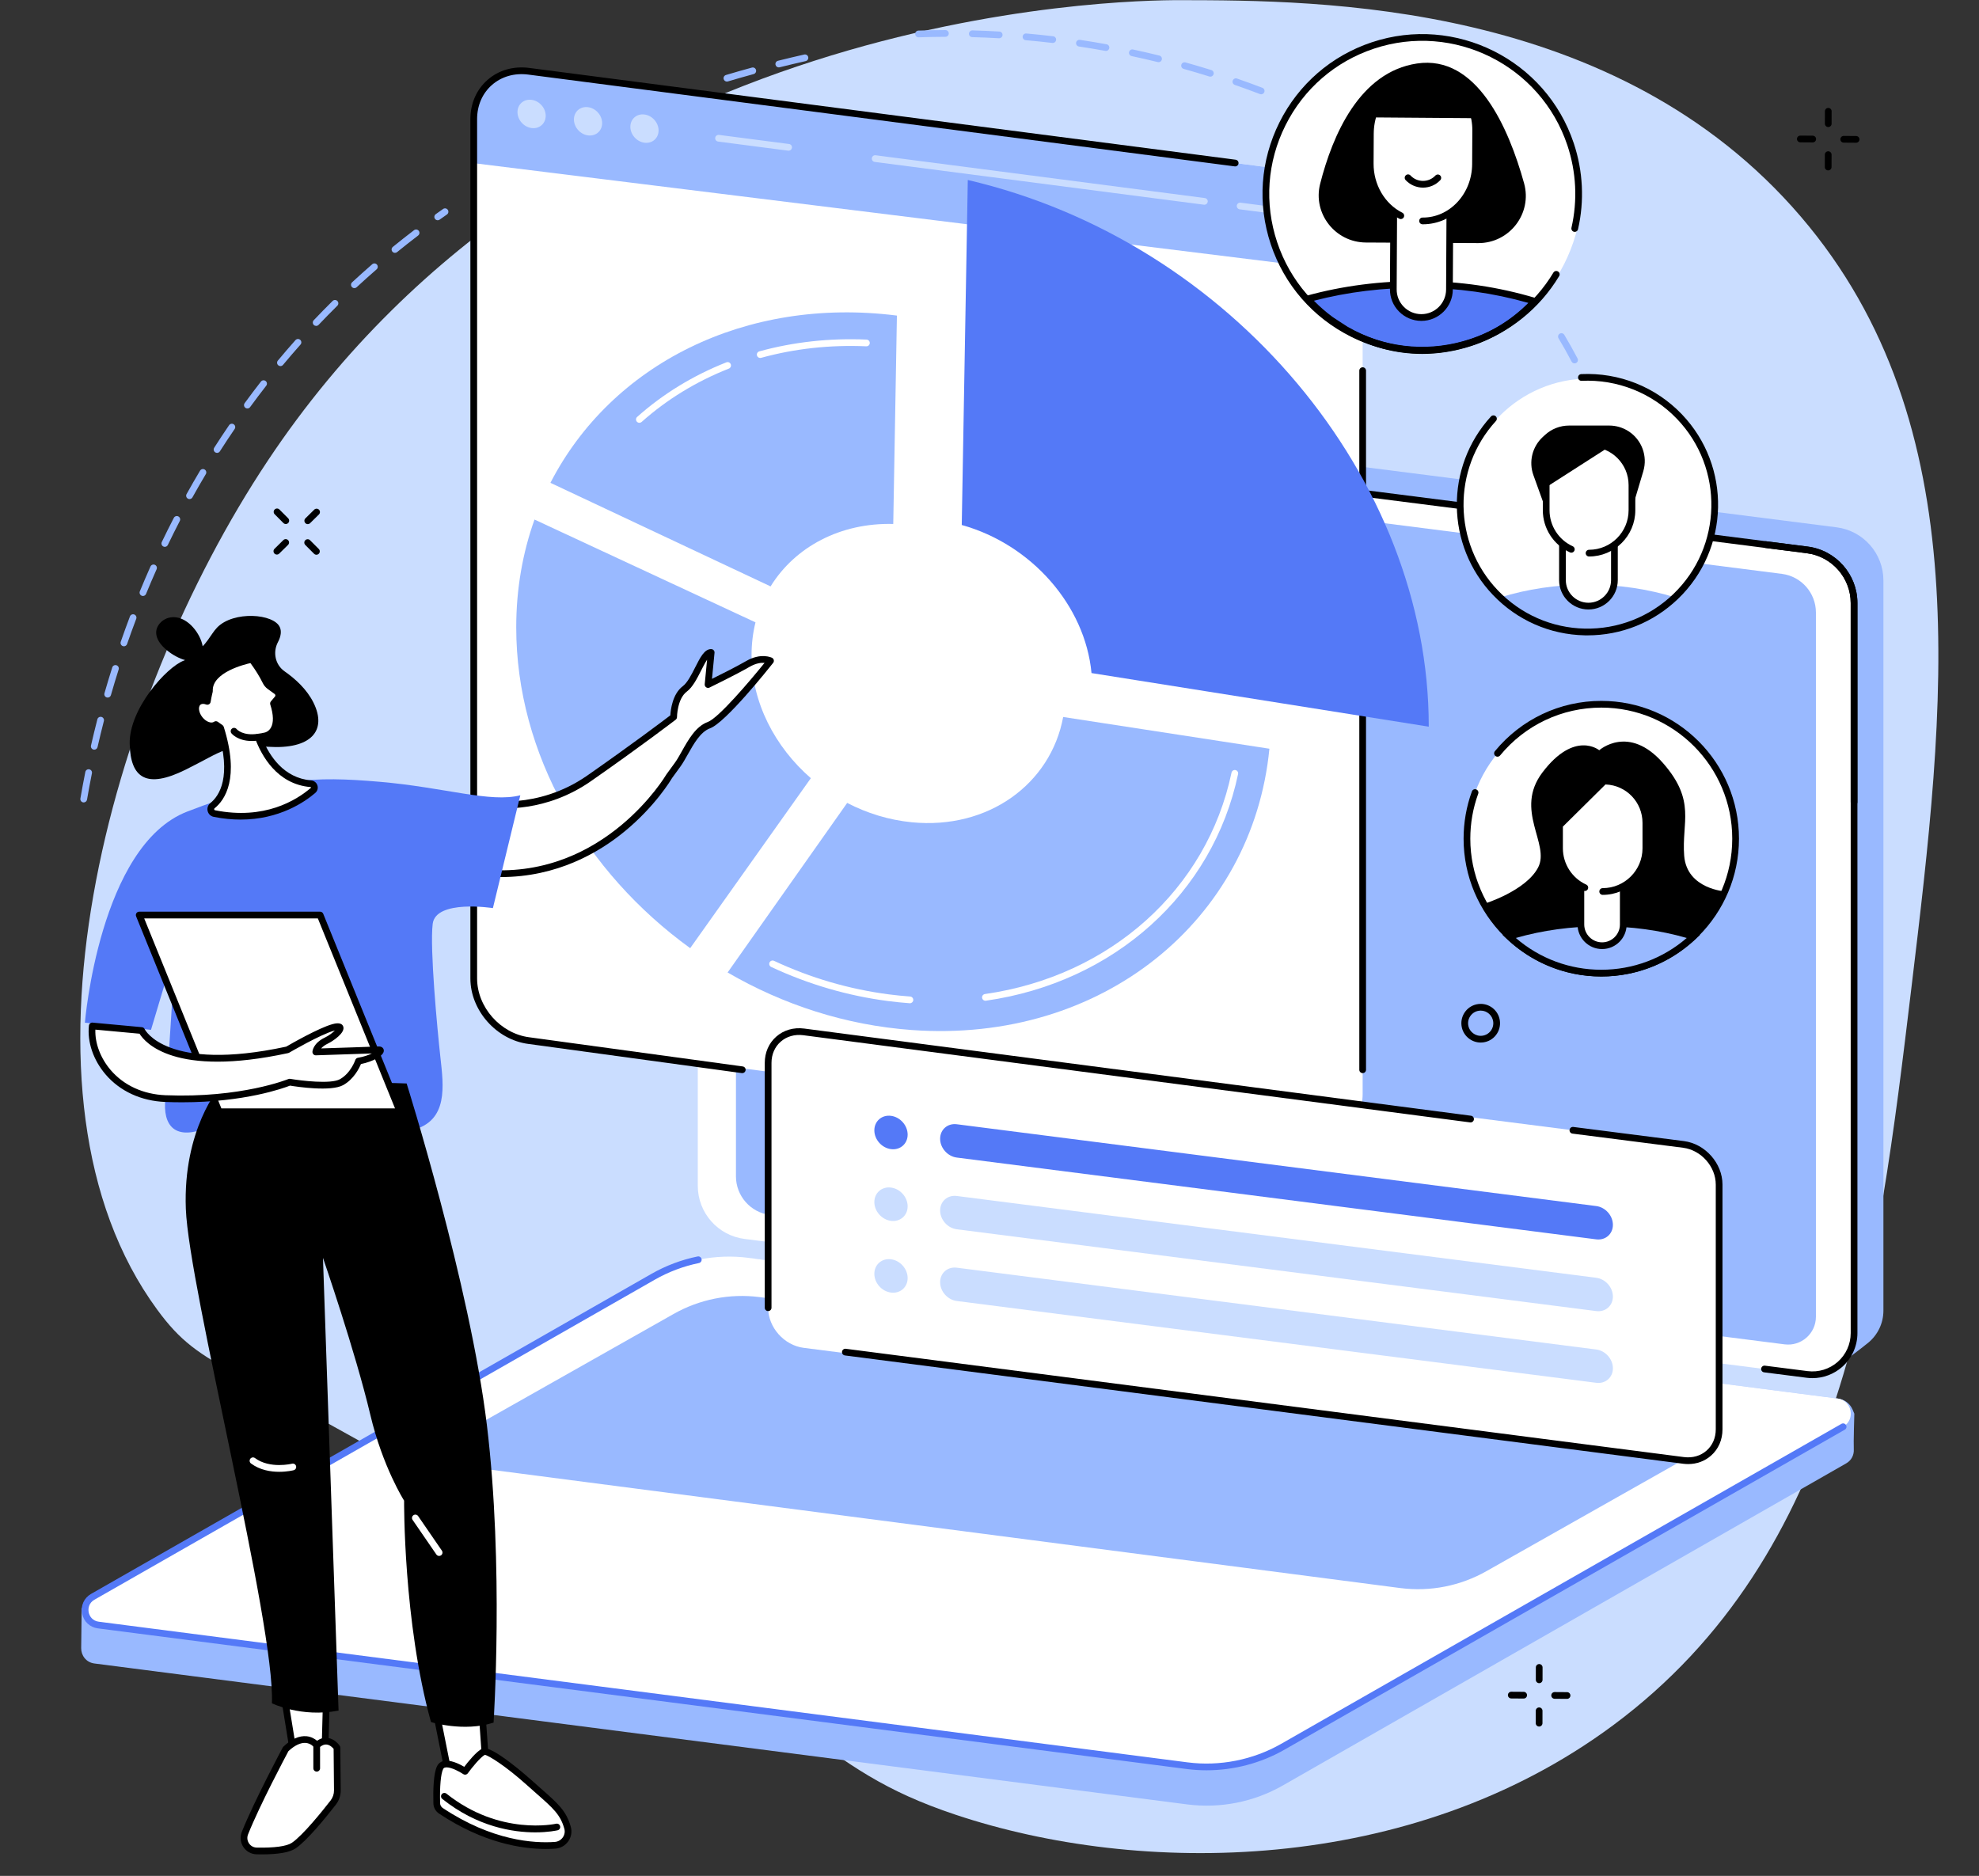 <?xml version="1.0" encoding="UTF-8"?><svg xmlns="http://www.w3.org/2000/svg" xmlns:xlink="http://www.w3.org/1999/xlink" height="1848.9" preserveAspectRatio="xMidYMid meet" version="1.0" viewBox="255.6 334.9 1950.4 1848.9" width="1950.4" zoomAndPan="magnify"><rect x="255.6" y="334.9" width="1950.4" height="1848.9" fill="#333333" stroke="none"/><g><g id="change1_1"><path d="M 1418.809 335.043 C 1359.289 334.949 816.262 343.203 519.531 788.918 C 361.582 1026.191 255.605 1414.156 410.43 1625.547 C 456.148 1687.977 480.117 1674.246 724.512 1822.008 C 1059.984 2024.828 1058.414 2077.051 1197.293 2123.457 C 1378.074 2183.867 1645.199 2183.75 1845.293 2035.398 C 2072.332 1867.059 2105.922 1587.328 2139.539 1307.156 C 2172.547 1032.199 2205.977 753.625 2030.434 548.441 C 1848.461 335.719 1555.973 335.262 1418.809 335.043" fill="#caddff"/></g><g id="change2_1"><path d="M 2068.691 1679.82 L 1018.359 1533.754 C 991.988 1530.383 972.227 1507.941 972.227 1481.363 L 957.82 748.738 C 957.82 748.738 981.762 731.48 995.332 724.859 C 1002.238 721.504 1010.188 720.027 1018.457 721.078 L 2065.66 854.625 C 2092.039 857.996 2111.797 880.434 2111.797 907.02 L 2111.797 1626.582 C 2111.797 1639.461 2105.914 1650.812 2096.82 1658.293 C 2088.438 1665.18 2068.691 1679.82 2068.691 1679.82" fill="#99b9ff"/></g><g id="change3_1"><path d="M 2036.633 1689.551 L 989.434 1556 C 963.062 1552.641 943.301 1530.191 943.301 1503.609 L 943.301 784.039 C 943.301 759.312 965.004 740.195 989.535 743.328 L 2036.738 876.875 C 2063.109 880.25 2082.879 902.688 2082.879 929.266 L 2082.879 1648.84 C 2082.879 1673.562 2061.168 1692.68 2036.633 1689.551" fill="#fff"/></g><g id="change4_1"><path d="M 2082.875 1128.734 C 2081.043 1128.734 2079.559 1127.25 2079.559 1125.418 L 2079.559 929.266 C 2079.559 904.426 2060.961 883.305 2036.324 880.172 L 1855.094 857.055 C 1853.277 856.824 1851.996 855.164 1852.227 853.344 C 1852.457 851.527 1854.098 850.234 1855.926 850.477 L 2037.156 873.594 C 2065.109 877.164 2086.188 901.098 2086.188 929.266 L 2086.188 1125.418 C 2086.188 1127.25 2084.703 1128.734 2082.875 1128.734" fill="inherit"/></g><g id="change4_2"><path d="M 943.301 946.512 C 941.473 946.512 939.988 945.031 939.988 943.191 L 939.988 784.035 C 939.988 771.305 945.473 759.168 955.031 750.746 C 964.59 742.328 977.332 738.43 989.953 740.047 L 1812.105 844.895 C 1813.922 845.117 1815.199 846.785 1814.965 848.602 C 1814.742 850.418 1813.086 851.699 1811.27 851.465 L 989.113 746.617 C 978.359 745.246 967.539 748.566 959.406 755.727 C 951.277 762.887 946.613 773.211 946.613 784.035 L 946.613 943.191 C 946.613 945.031 945.129 946.512 943.301 946.512" fill="inherit"/></g><g id="change2_2"><path d="M 2014.395 1659.887 L 1014.461 1532.367 C 995.285 1529.918 980.914 1513.598 980.914 1494.27 L 980.914 800.176 C 980.914 783.664 995.41 770.902 1011.793 772.984 L 2011.723 900.508 C 2030.895 902.953 2045.273 919.266 2045.273 938.602 L 2045.273 1632.699 C 2045.273 1649.207 2030.77 1661.977 2014.395 1659.887" fill="#99b9ff"/></g><g id="change4_3"><path d="M 2041.828 1693.191 C 2039.973 1693.191 2038.102 1693.07 2036.223 1692.832 L 1994.203 1687.469 C 1992.387 1687.242 1991.094 1685.582 1991.324 1683.77 C 1991.555 1681.949 1993.23 1680.66 1995.035 1680.902 L 2037.055 1686.262 C 2047.816 1687.629 2058.633 1684.312 2066.773 1677.152 C 2074.898 1669.988 2079.559 1659.672 2079.559 1648.84 L 2079.559 929.266 C 2079.559 904.426 2060.961 883.305 2036.324 880.172 L 1995.547 874.961 C 1993.742 874.73 1992.465 873.082 1992.695 871.262 C 1992.926 869.445 1994.562 868.152 1996.391 868.395 L 2037.156 873.594 C 2065.109 877.164 2086.188 901.098 2086.188 929.266 L 2086.188 1648.84 C 2086.188 1661.57 2080.711 1673.711 2071.148 1682.133 C 2062.996 1689.301 2052.555 1693.191 2041.828 1693.191" fill="inherit"/></g><g id="change2_3"><path d="M 1425.699 2113.32 L 348.691 1974.43 C 340.262 1973.352 335.508 1966.289 335.613 1959.23 C 335.691 1954.371 336.086 1920.078 336.086 1920.078 L 905.555 1594.531 C 934.086 1578.23 971.004 1571.938 1003.602 1576.109 L 2067.012 1713.289 C 2073.414 1714.121 2078.898 1718.27 2081.426 1724.211 L 2083.141 1728.211 C 2083.141 1728.211 2082.234 1756.801 2082.602 1763.48 C 2082.883 1768.699 2080.547 1774.09 2075.074 1777.219 L 1519.887 2094.648 C 1491.363 2110.941 1458.289 2117.5 1425.699 2113.32" fill="#99b9ff"/></g><g id="change3_2"><path d="M 1425.695 2075.172 L 352.539 1936.539 C 338.297 1934.719 334.547 1915.82 347.02 1908.699 L 899.215 1593.32 C 927.75 1577.02 960.812 1570.461 993.406 1574.641 L 2066.562 1713.27 C 2080.812 1715.09 2084.559 1733.988 2072.09 1741.109 L 1519.887 2056.492 C 1491.355 2072.789 1458.281 2079.352 1425.695 2075.172" fill="#fff"/></g><g id="change2_4"><path d="M 1635.816 1900.109 L 705.246 1779.02 C 692.379 1777.371 688.996 1760.309 700.262 1753.867 L 919.062 1630.168 C 944.836 1615.449 974.699 1609.527 1004.133 1613.301 L 1934.711 1734.387 C 1947.574 1736.027 1950.965 1753.098 1939.688 1759.527 L 1720.895 1883.238 C 1695.125 1897.949 1665.25 1903.879 1635.816 1900.109" fill="#99b9ff"/></g><g id="change5_1"><path d="M 1444.664 2079.691 C 1438.195 2079.691 1431.715 2079.281 1425.281 2078.461 L 352.113 1939.828 C 344.191 1938.812 338.066 1933.09 336.512 1925.25 C 334.957 1917.41 338.438 1909.789 345.375 1905.82 L 897.574 1590.441 C 911.777 1582.332 927.102 1576.551 943.121 1573.262 C 944.902 1572.891 946.664 1574.039 947.035 1575.84 C 947.402 1577.629 946.246 1579.379 944.453 1579.75 C 929.121 1582.898 914.453 1588.43 900.863 1596.191 L 348.664 1911.578 C 343.293 1914.641 342.223 1919.98 343.012 1923.961 C 343.801 1927.941 346.828 1932.469 352.961 1933.25 L 1426.137 2071.891 C 1457.797 2075.949 1490.527 2069.449 1518.25 2053.621 L 2070.445 1738.23 C 2072.035 1737.328 2074.062 1737.879 2074.965 1739.469 C 2075.871 1741.062 2075.324 1743.078 2073.73 1743.988 L 1521.535 2059.371 C 1498.207 2072.699 1471.484 2079.691 1444.664 2079.691" fill="#5479f7"/></g><g id="change3_3"><path d="M 1544.324 504.883 L 776.727 405.133 C 746.777 401.246 722.496 422.375 722.496 452.324 L 722.496 1299.227 C 722.496 1329.184 746.777 1356.613 776.727 1360.504 L 1544.324 1460.254 C 1574.273 1464.145 1598.555 1443.016 1598.555 1413.062 L 1598.555 566.156 C 1598.555 536.207 1574.273 508.77 1544.324 504.883" fill="#fff"/></g><g id="change2_5"><path d="M 1598.891 604.219 L 1598.891 566.156 C 1598.891 536.207 1574.441 508.77 1544.492 504.883 L 776.633 405.133 C 746.68 401.246 722.129 422.375 722.129 452.324 L 722.129 495.676 L 1598.891 604.219" fill="#99b9ff"/></g><g id="change1_2"><path d="M 793.418 449.004 C 793.418 456.691 787.195 462.105 779.516 461.105 C 771.832 460.102 765.605 453.074 765.605 445.387 C 765.605 437.711 771.832 432.297 779.516 433.297 C 787.195 434.289 793.418 441.328 793.418 449.004" fill="#caddff"/></g><g id="change1_3"><path d="M 849.039 456.246 C 849.039 463.93 842.812 469.34 835.133 468.344 C 827.453 467.344 821.23 460.316 821.23 452.629 C 821.23 444.957 827.453 439.535 835.133 440.531 C 842.812 441.531 849.039 448.559 849.039 456.246" fill="#caddff"/></g><g id="change1_4"><path d="M 904.664 463.469 C 904.664 471.141 898.441 476.559 890.758 475.562 C 883.078 474.566 876.852 467.527 876.852 459.855 C 876.852 452.172 883.078 446.754 890.758 447.75 C 898.441 448.746 904.664 455.785 904.664 463.469" fill="#caddff"/></g><g id="change1_5"><path d="M 1556.152 551.441 C 1556.008 551.441 1555.875 551.43 1555.719 551.406 L 1477.383 541.23 C 1475.574 541 1474.297 539.336 1474.527 537.516 C 1474.766 535.707 1476.441 534.414 1478.238 534.656 L 1556.574 544.848 C 1558.395 545.074 1559.672 546.738 1559.434 548.547 C 1559.227 550.227 1557.793 551.441 1556.152 551.441" fill="#caddff"/></g><g id="change1_6"><path d="M 1442.586 536.684 C 1442.449 536.684 1442.301 536.672 1442.164 536.656 L 1117.688 494.5 C 1115.879 494.262 1114.598 492.598 1114.828 490.781 C 1115.07 488.969 1116.719 487.684 1118.539 487.93 L 1443.004 530.09 C 1444.832 530.324 1446.102 531.98 1445.867 533.793 C 1445.645 535.473 1444.227 536.684 1442.586 536.684" fill="#caddff"/></g><g id="change1_7"><path d="M 1032.836 483.43 C 1032.691 483.43 1032.543 483.414 1032.402 483.402 L 963.34 474.426 C 961.523 474.188 960.246 472.531 960.48 470.711 C 960.715 468.902 962.387 467.617 964.191 467.855 L 1033.254 476.832 C 1035.074 477.07 1036.355 478.727 1036.113 480.547 C 1035.895 482.207 1034.473 483.43 1032.836 483.43" fill="#caddff"/></g><g id="change4_4"><path d="M 987.152 1392.582 C 987.004 1392.582 986.852 1392.57 986.703 1392.555 L 776.281 1363.793 C 744.809 1359.703 719.184 1330.734 719.184 1299.234 L 719.184 452.316 C 719.184 436.945 725.164 423.238 736.031 413.691 C 747.02 404.039 761.625 399.828 777.156 401.848 L 1473.355 492.312 C 1475.172 492.555 1476.449 494.219 1476.215 496.023 C 1475.973 497.84 1474.309 499.129 1472.492 498.883 L 776.301 408.422 C 762.691 406.656 749.938 410.289 740.406 418.664 C 730.992 426.934 725.809 438.879 725.809 452.316 L 725.809 1299.234 C 725.809 1327.523 748.844 1353.543 777.156 1357.223 L 987.598 1385.984 C 989.41 1386.234 990.68 1387.902 990.434 1389.711 C 990.207 1391.371 988.785 1392.582 987.152 1392.582" fill="inherit"/></g><g id="change4_5"><path d="M 1598.57 1392.57 C 1596.734 1392.57 1595.262 1391.09 1595.262 1389.266 L 1595.262 700.203 C 1595.262 698.375 1596.734 696.895 1598.57 696.895 C 1600.395 696.895 1601.879 698.375 1601.879 700.203 L 1601.879 1389.266 C 1601.879 1391.09 1600.395 1392.57 1598.57 1392.57" fill="inherit"/></g><g id="change2_6"><path d="M 1015.043 912.848 C 1039.113 873.871 1083.902 849.945 1135.941 851.324 L 1139.551 645.941 C 990.074 627.016 858.152 694.098 798.07 810.766 L 1015.043 912.848" fill="#99b9ff"/></g><g id="change3_4"><path d="M 1004.824 687.703 C 1003.375 687.703 1002.043 686.734 1001.633 685.262 C 1001.152 683.496 1002.184 681.676 1003.953 681.195 C 1037.703 671.922 1073.254 668.012 1109.637 669.594 C 1111.465 669.672 1112.875 671.215 1112.805 673.047 C 1112.727 674.867 1111.215 676.305 1109.344 676.215 C 1073.664 674.664 1038.793 678.484 1005.703 687.578 C 1005.414 687.656 1005.125 687.703 1004.824 687.703" fill="#fff"/></g><g id="change3_5"><path d="M 885.746 751.613 C 884.836 751.613 883.926 751.238 883.273 750.504 C 882.055 749.141 882.176 747.043 883.539 745.82 C 909.043 723.098 938.629 705 971.484 692.02 C 973.18 691.352 975.109 692.184 975.781 693.883 C 976.453 695.578 975.617 697.512 973.918 698.188 C 941.793 710.871 912.867 728.566 887.949 750.77 C 887.316 751.336 886.531 751.613 885.746 751.613" fill="#fff"/></g><g id="change2_7"><path d="M 1303.41 1041.559 C 1291.148 1107.602 1229.539 1152.77 1154.051 1145.309 C 1131.551 1143.078 1110.039 1136.398 1090.531 1126.262 L 972.699 1293.379 C 1027.469 1325.219 1089.34 1345.371 1154.051 1350.07 C 1342.262 1363.711 1490.23 1241.262 1506.66 1072.828 L 1303.41 1041.559" fill="#99b9ff"/></g><g id="change3_6"><path d="M 1152.359 1323.691 C 1152.281 1323.691 1152.199 1323.68 1152.121 1323.68 C 1145 1323.16 1137.789 1322.43 1130.672 1321.512 C 1091.012 1316.352 1052.301 1305.051 1015.629 1287.91 C 1013.98 1287.129 1013.262 1285.16 1014.039 1283.5 C 1014.809 1281.84 1016.781 1281.129 1018.441 1281.898 C 1054.488 1298.762 1092.539 1309.871 1131.531 1314.941 C 1138.52 1315.852 1145.609 1316.559 1152.602 1317.07 C 1154.422 1317.199 1155.801 1318.789 1155.66 1320.609 C 1155.539 1322.359 1154.078 1323.691 1152.359 1323.691" fill="#fff"/></g><g id="change3_7"><path d="M 1226.762 1321.23 C 1225.141 1321.23 1223.719 1320.031 1223.488 1318.379 C 1223.23 1316.57 1224.488 1314.891 1226.301 1314.629 C 1349.809 1297 1445.199 1211.359 1469.309 1096.43 C 1469.68 1094.641 1471.449 1093.512 1473.23 1093.871 C 1475.02 1094.25 1476.172 1096 1475.789 1097.789 C 1451.102 1215.48 1353.539 1303.16 1227.23 1321.191 C 1227.078 1321.219 1226.922 1321.23 1226.762 1321.23" fill="#fff"/></g><g id="change2_8"><path d="M 935.816 1269.402 L 1054.727 1101.879 C 1019.16 1070.93 996.297 1026.977 996.297 980.5 C 996.297 969.262 997.645 958.492 1000.176 948.281 L 782.379 846.969 C 770.684 879.746 764.367 915.41 764.367 953.207 C 764.367 1078.363 833.039 1195.059 935.816 1269.402" fill="#99b9ff"/></g><g id="change5_2"><path d="M 1203.457 852.328 C 1272.191 871.484 1325.055 931.629 1331.336 998.273 L 1663.695 1051.098 C 1663.695 1050.953 1663.707 1050.816 1663.707 1050.672 C 1663.707 806.855 1469.426 572.941 1209.414 512.297 L 1203.457 852.328" fill="#5479f7"/></g><g id="change3_8"><path d="M 1914.824 1462.848 C 1934.191 1465.328 1949.887 1483.027 1949.887 1502.395 L 1949.887 1743.695 C 1949.887 1763.059 1934.191 1776.746 1914.824 1774.266 L 1047.695 1663.336 C 1028.324 1660.867 1012.633 1643.156 1012.633 1623.785 L 1012.633 1382.496 C 1012.633 1363.125 1028.324 1349.438 1047.695 1351.914 L 1914.824 1462.848" fill="#fff"/></g><g id="change4_6"><path d="M 1012.633 1627.105 C 1010.805 1627.105 1009.312 1625.617 1009.312 1623.789 L 1009.312 1382.496 C 1009.312 1372.211 1013.324 1363.031 1020.613 1356.617 C 1027.973 1350.141 1037.742 1347.309 1048.113 1348.629 L 1705.344 1434.566 C 1707.168 1434.797 1708.438 1436.461 1708.203 1438.277 C 1707.965 1440.098 1706.266 1441.379 1704.484 1441.137 L 1047.266 1355.203 C 1038.805 1354.121 1030.902 1356.387 1024.992 1361.586 C 1019.152 1366.73 1015.945 1374.152 1015.945 1382.496 L 1015.945 1623.789 C 1015.945 1625.617 1014.465 1627.105 1012.633 1627.105" fill="inherit"/></g><g id="change4_7"><path d="M 1919.355 1777.883 C 1917.715 1777.883 1916.062 1777.77 1914.395 1777.562 L 1088.316 1670.82 C 1086.5 1670.59 1085.219 1668.934 1085.457 1667.113 C 1085.688 1665.301 1087.359 1664.02 1089.168 1664.25 L 1915.234 1770.992 C 1923.684 1772.07 1931.617 1769.801 1937.512 1764.602 C 1943.359 1759.473 1946.57 1752.039 1946.57 1743.691 L 1946.57 1502.402 C 1946.57 1484.672 1932.129 1468.402 1914.395 1466.133 L 1805.352 1452.184 C 1803.531 1451.953 1802.25 1450.293 1802.488 1448.48 C 1802.715 1446.66 1804.383 1445.383 1806.191 1445.613 L 1915.234 1459.562 C 1936.168 1462.242 1953.195 1481.461 1953.195 1502.402 L 1953.195 1743.691 C 1953.195 1753.973 1949.184 1763.16 1941.898 1769.57 C 1935.727 1775.012 1927.852 1777.883 1919.355 1777.883" fill="inherit"/></g><g id="change5_3"><path d="M 1828.777 1556.402 L 1198.559 1475.785 C 1189.492 1474.625 1182.145 1466.336 1182.145 1457.273 C 1182.145 1448.203 1189.492 1441.805 1198.559 1442.953 L 1828.777 1523.586 C 1837.848 1524.742 1845.191 1533.035 1845.191 1542.094 C 1845.191 1551.152 1837.848 1557.562 1828.777 1556.402" fill="#5479f7"/></g><g id="change5_4"><path d="M 1150.129 1453.172 C 1150.129 1462.23 1142.781 1468.641 1133.719 1467.48 C 1124.66 1466.32 1117.309 1458.031 1117.309 1448.969 C 1117.309 1439.91 1124.66 1433.5 1133.719 1434.66 C 1142.781 1435.82 1150.129 1444.109 1150.129 1453.172" fill="#5479f7"/></g><g id="change1_8"><path d="M 1828.777 1627.094 L 1198.559 1546.473 C 1189.492 1545.312 1182.145 1537.023 1182.145 1527.965 C 1182.145 1518.895 1189.492 1512.492 1198.559 1513.652 L 1828.777 1594.273 C 1837.848 1595.434 1845.191 1603.723 1845.191 1612.785 C 1845.191 1621.844 1837.848 1628.254 1828.777 1627.094" fill="#caddff"/></g><g id="change1_9"><path d="M 1150.129 1523.859 C 1150.129 1532.922 1142.781 1539.328 1133.719 1538.172 C 1124.66 1537.012 1117.309 1528.719 1117.309 1519.66 C 1117.309 1510.602 1124.66 1504.191 1133.719 1505.352 C 1142.781 1506.512 1150.129 1514.801 1150.129 1523.859" fill="#caddff"/></g><g id="change1_10"><path d="M 1828.777 1697.785 L 1198.559 1617.164 C 1189.492 1615.992 1182.145 1607.715 1182.145 1598.652 C 1182.145 1589.586 1189.492 1583.172 1198.559 1584.332 L 1828.777 1664.965 C 1837.848 1666.125 1845.191 1674.414 1845.191 1683.473 C 1845.191 1692.535 1837.848 1698.941 1828.777 1697.785" fill="#caddff"/></g><g id="change1_11"><path d="M 1150.129 1594.551 C 1150.129 1603.609 1142.781 1610.02 1133.719 1608.859 C 1124.66 1607.699 1117.309 1599.41 1117.309 1590.352 C 1117.309 1581.289 1124.66 1574.879 1133.719 1576.039 C 1142.781 1577.199 1150.129 1585.488 1150.129 1594.551" fill="#caddff"/></g><g id="change3_9"><path d="M 1580.812 393.594 C 1519.426 429.383 1488.863 504.137 1511.406 574.621 C 1521.664 606.66 1541.375 633.02 1566.445 651.664 C 1567.129 652.164 1567.816 652.652 1568.527 653.113 L 1581.719 661.727 C 1618.18 682.688 1662.988 688.824 1706.191 675.012 C 1787.711 648.938 1833.941 552.633 1806.594 480.223 C 1785.25 423.695 1761.246 402.602 1716.793 383.246 C 1648.887 353.699 1580.812 393.594 1580.812 393.594" fill="#fff"/></g><g id="change5_5"><path d="M 1655.414 615.242 C 1615.891 615.035 1578.293 620.16 1544.293 629.523 C 1551.059 636.949 1558.484 643.656 1566.453 649.59 C 1567.133 650.086 1567.816 650.57 1568.535 651.035 L 1581.715 659.637 C 1618.18 680.605 1660.91 686.746 1704.125 672.926 C 1729.125 664.922 1750.797 650.293 1768.062 631.793 C 1733.184 621.383 1696.422 615.465 1655.414 615.242" fill="#5479f7"/></g><g id="change4_8"><path d="M 1550.527 631.293 C 1556.078 636.969 1562.078 642.207 1568.426 646.922 C 1569.051 647.383 1569.688 647.836 1570.336 648.254 L 1583.531 656.859 C 1620.879 678.336 1662.293 682.832 1703.105 669.777 C 1724.781 662.836 1744.984 650.324 1761.875 633.438 C 1727.273 623.625 1692.379 618.746 1655.402 618.551 C 1618.969 618.316 1583.82 622.652 1550.527 631.293 Z M 1657.277 683.723 C 1630.715 683.723 1604.594 676.609 1580.066 662.512 L 1566.723 653.801 C 1565.957 653.305 1565.203 652.781 1564.477 652.238 C 1556.32 646.18 1548.707 639.285 1541.852 631.758 C 1541.086 630.91 1540.797 629.719 1541.121 628.605 C 1541.445 627.504 1542.312 626.637 1543.414 626.336 C 1578.863 616.57 1616.605 611.727 1655.426 611.922 C 1694.918 612.133 1732.066 617.602 1769.012 628.617 C 1770.113 628.941 1770.957 629.82 1771.258 630.922 C 1771.559 632.035 1771.27 633.215 1770.492 634.051 C 1752.109 653.754 1729.508 668.281 1705.133 676.078 C 1689.184 681.188 1673.148 683.723 1657.277 683.723" fill="inherit"/></g><g id="change4_9"><path d="M 1757.656 515.547 C 1742.426 460.637 1710.988 388.645 1652.051 397.492 C 1595.5 405.988 1568.891 468.035 1556.664 516.102 C 1549.23 545.352 1571.535 573.758 1601.715 573.914 L 1712.414 574.496 C 1743.281 574.652 1765.922 545.301 1757.656 515.547" fill="inherit"/></g><g id="change3_10"><path d="M 1708.883 451.773 C 1708.848 451.648 1708.797 451.383 1708.797 451.383 L 1608.312 450.617 C 1608.312 450.617 1608.262 450.781 1608.238 450.855 C 1606.918 455.859 1606.199 461.152 1606.164 466.609 L 1606.023 496.031 C 1605.91 515.719 1615.141 533.082 1629.184 543.23 L 1628.781 620.023 C 1628.695 635.312 1641.016 647.762 1656.305 647.836 C 1671.578 647.922 1684.027 635.602 1684.113 620.312 L 1684.504 544.648 C 1699.555 534.855 1709.676 517.016 1709.789 496.57 L 1709.965 463.391 C 1709.977 459.406 1709.613 455.52 1708.883 451.773" fill="#fff"/></g><g id="change4_10"><path d="M 1656.449 651.16 C 1656.391 651.16 1656.34 651.16 1656.281 651.16 C 1648.004 651.109 1640.246 647.855 1634.422 641.969 C 1628.594 636.086 1625.414 628.289 1625.461 620.016 L 1625.855 545.496 C 1625.855 543.672 1627.348 542.207 1629.172 542.207 C 1629.172 542.207 1629.172 542.207 1629.184 542.207 C 1631.008 542.219 1632.488 543.707 1632.477 545.535 L 1632.09 620.051 C 1632.055 626.547 1634.555 632.688 1639.129 637.309 C 1643.707 641.934 1649.809 644.492 1656.316 644.527 C 1656.352 644.527 1656.402 644.527 1656.449 644.527 C 1669.805 644.527 1680.711 633.695 1680.797 620.301 L 1681.191 545.496 C 1681.191 543.684 1682.68 542.207 1684.496 542.207 C 1684.508 542.207 1684.508 542.207 1684.52 542.207 C 1686.344 542.219 1687.82 543.707 1687.809 545.535 L 1687.414 620.34 C 1687.328 637.371 1673.445 651.16 1656.449 651.16" fill="inherit"/></g><g id="change4_11"><path d="M 1658.039 519.824 C 1657.988 519.824 1657.953 519.824 1657.918 519.824 C 1651.484 519.789 1645.27 517.074 1640.902 512.375 C 1639.656 511.031 1639.73 508.941 1641.074 507.691 C 1642.406 506.445 1644.5 506.52 1645.746 507.863 C 1648.926 511.277 1653.27 513.172 1657.941 513.195 C 1657.977 513.195 1658 513.195 1658.039 513.195 C 1662.688 513.195 1667.027 511.336 1670.23 507.938 C 1671.492 506.617 1673.598 506.555 1674.93 507.816 C 1676.238 509.074 1676.297 511.164 1675.039 512.5 C 1670.562 517.219 1664.52 519.824 1658.039 519.824" fill="inherit"/></g><g id="change4_12"><path d="M 1657.855 555.953 C 1657.766 555.953 1657.676 555.953 1657.586 555.953 C 1655.762 555.941 1654.285 554.449 1654.297 552.625 C 1654.297 550.801 1655.785 549.324 1657.598 549.324 C 1657.688 549.324 1657.777 549.324 1657.855 549.324 C 1670.695 549.324 1682.785 543.914 1691.961 534.07 C 1701.242 524.086 1706.406 510.77 1706.473 496.543 L 1706.652 463.363 C 1706.793 435.168 1685.898 412.113 1660.078 411.973 C 1660.004 411.973 1659.914 411.973 1659.836 411.973 C 1646.547 411.973 1634.004 417.574 1624.52 427.781 C 1614.895 438.113 1609.562 451.914 1609.484 466.629 L 1609.332 496.043 C 1609.215 516.824 1620.332 535.855 1637.641 544.531 C 1639.273 545.34 1639.941 547.332 1639.121 548.977 C 1638.297 550.609 1636.316 551.266 1634.672 550.453 C 1615.125 540.66 1602.586 519.289 1602.699 496.004 L 1602.867 466.59 C 1602.945 450.203 1608.906 434.82 1619.676 423.258 C 1630.496 411.625 1644.812 405.305 1660.117 405.355 C 1689.598 405.508 1713.438 431.543 1713.27 463.402 L 1713.102 496.582 C 1713.023 512.469 1707.23 527.387 1696.809 538.578 C 1686.387 549.785 1672.559 555.953 1657.855 555.953" fill="inherit"/></g><g id="change4_13"><path d="M 1657.172 683.375 C 1633.09 683.375 1609.137 677.766 1586.957 666.684 C 1549.352 647.879 1521.324 615.562 1508.02 575.688 C 1494.719 535.809 1497.754 493.137 1516.547 455.527 C 1535.348 417.922 1567.652 389.895 1607.527 376.594 C 1689.855 349.133 1779.188 393.785 1806.637 476.113 C 1815.781 503.52 1817.219 532.816 1810.82 560.844 C 1810.41 562.625 1808.641 563.73 1806.848 563.336 C 1805.066 562.926 1803.957 561.145 1804.352 559.363 C 1810.488 532.523 1809.102 504.457 1800.355 478.211 C 1774.055 399.344 1688.496 356.574 1609.641 382.875 C 1571.438 395.621 1540.469 422.473 1522.469 458.484 C 1504.457 494.508 1501.57 535.387 1514.301 573.59 C 1527.051 611.789 1553.902 642.746 1589.926 660.758 C 1625.949 678.758 1666.828 681.66 1705.016 668.926 C 1739.113 657.551 1768.066 634.355 1786.539 603.582 C 1787.488 602.012 1789.508 601.512 1791.078 602.449 C 1792.648 603.398 1793.164 605.43 1792.227 607 C 1772.934 639.117 1742.703 663.344 1707.113 675.207 C 1690.766 680.656 1673.93 683.375 1657.172 683.375" fill="inherit"/></g><g id="change3_11"><path d="M 1701.348 1161.504 C 1701.348 1088.324 1760.609 1029.004 1833.73 1029.004 C 1906.848 1029.004 1966.121 1088.324 1966.121 1161.504 C 1966.121 1234.688 1906.848 1294.016 1833.73 1294.016 C 1760.609 1294.016 1701.348 1234.688 1701.348 1161.504" fill="#fff"/></g><g id="change4_14"><path d="M 1833.738 1297.32 C 1758.91 1297.32 1698.039 1236.387 1698.039 1161.5 C 1698.039 1145.492 1700.793 1129.809 1706.23 1114.898 C 1706.859 1113.195 1708.754 1112.301 1710.484 1112.93 C 1712.199 1113.559 1713.094 1115.465 1712.453 1117.184 C 1707.293 1131.355 1704.66 1146.266 1704.66 1161.5 C 1704.66 1232.738 1762.57 1290.688 1833.738 1290.688 C 1904.914 1290.688 1962.812 1232.738 1962.812 1161.5 C 1962.812 1090.273 1904.914 1032.316 1833.738 1032.316 C 1795 1032.316 1758.645 1049.496 1734.008 1079.484 C 1732.848 1080.887 1730.77 1081.105 1729.344 1079.934 C 1727.93 1078.773 1727.727 1076.68 1728.887 1075.27 C 1754.789 1043.758 1793.008 1025.691 1833.738 1025.691 C 1908.562 1025.691 1969.449 1086.613 1969.449 1161.5 C 1969.449 1236.387 1908.562 1297.32 1833.738 1297.32" fill="inherit"/></g><g id="change2_9"><path d="M 1742.918 1257.859 C 1766.625 1280.254 1798.562 1294.012 1833.738 1294.012 C 1868.91 1294.012 1900.859 1280.254 1924.559 1257.859 C 1897.129 1249.355 1866.312 1244.586 1833.738 1244.586 C 1801.16 1244.586 1770.344 1249.355 1742.918 1257.859" fill="#99b9ff"/></g><g id="change3_12"><path d="M 1834.523 1266.98 C 1822.984 1266.98 1813.625 1257.613 1813.625 1246.059 L 1813.625 1139.426 L 1855.414 1139.426 L 1855.414 1246.059 C 1855.414 1257.613 1846.066 1266.98 1834.523 1266.98" fill="#fff"/></g><g id="change4_15"><path d="M 1915.445 1178.332 C 1912.816 1145.195 1927.414 1124.527 1894.695 1087.102 C 1860.801 1048.344 1831.73 1074.332 1831.73 1074.332 C 1831.73 1074.332 1807.496 1054.203 1775.688 1096.297 C 1747.625 1133.457 1783.574 1166.762 1771.488 1189.891 C 1759.402 1213.035 1718.426 1225.648 1718.426 1225.648 C 1718.426 1225.648 1731.566 1251.934 1747.844 1263.504 L 1920.691 1263.504 C 1920.691 1263.504 1956.422 1224.605 1956.422 1213.562 C 1956.422 1213.562 1918.062 1211.449 1915.445 1178.332" fill="inherit"/></g><g id="change2_10"><path d="M 1742.918 1257.859 C 1766.625 1280.254 1798.562 1294.012 1833.738 1294.012 C 1868.91 1294.012 1900.859 1280.254 1924.559 1257.859 C 1897.129 1249.355 1866.312 1244.586 1833.738 1244.586 C 1801.16 1244.586 1770.344 1249.355 1742.918 1257.859" fill="#99b9ff"/></g><g id="change4_16"><path d="M 1749.512 1259.352 C 1772.969 1279.609 1802.645 1290.684 1833.738 1290.684 C 1864.848 1290.684 1894.535 1279.609 1917.969 1259.352 C 1891.469 1251.746 1863.156 1247.883 1833.738 1247.883 C 1804.336 1247.883 1776.023 1251.746 1749.512 1259.352 Z M 1833.738 1297.316 C 1799.008 1297.316 1765.941 1284.156 1740.652 1260.262 L 1736.527 1256.375 L 1741.941 1254.695 C 1770.691 1245.785 1801.59 1241.273 1833.738 1241.273 C 1865.902 1241.273 1896.797 1245.785 1925.539 1254.695 L 1930.965 1256.375 L 1926.84 1260.262 C 1901.547 1284.156 1868.484 1297.316 1833.738 1297.316" fill="inherit"/></g><g id="change3_13"><path d="M 1836.57 1104.711 L 1835.117 1104.711 L 1792.59 1147.496 L 1792.59 1170.961 C 1792.59 1186.629 1801.055 1200.301 1813.633 1207.695 L 1813.633 1246.059 C 1813.633 1257.609 1823 1266.977 1834.531 1266.977 C 1846.074 1266.977 1855.426 1257.609 1855.426 1246.059 L 1855.426 1208.41 C 1868.699 1201.199 1877.695 1187.133 1877.695 1170.961 L 1877.695 1145.871 C 1877.695 1123.145 1859.285 1104.711 1836.57 1104.711" fill="#fff"/></g><g id="change4_17"><path d="M 1834.527 1270.289 C 1821.176 1270.289 1810.32 1259.422 1810.32 1246.059 L 1810.32 1208.871 C 1810.32 1207.035 1811.801 1205.555 1813.625 1205.555 C 1815.461 1205.555 1816.945 1207.035 1816.945 1208.871 L 1816.945 1246.059 C 1816.945 1255.773 1824.824 1263.664 1834.527 1263.664 C 1844.223 1263.664 1852.113 1255.773 1852.113 1246.059 L 1852.113 1209.512 C 1852.113 1207.688 1853.594 1206.191 1855.418 1206.191 C 1857.242 1206.191 1858.738 1207.688 1858.738 1209.512 L 1858.738 1246.059 C 1858.738 1259.422 1847.883 1270.289 1834.527 1270.289" fill="inherit"/></g><g id="change4_18"><path d="M 1835.133 1216.879 C 1833.309 1216.879 1831.82 1215.391 1831.82 1213.566 C 1831.82 1211.73 1833.309 1210.242 1835.133 1210.242 C 1856.77 1210.242 1874.367 1192.621 1874.367 1170.973 L 1874.367 1145.887 C 1874.367 1125.562 1858.5 1108.957 1838.238 1108.082 C 1838.121 1108.07 1838.016 1108.07 1837.891 1108.059 L 1795.898 1149.613 L 1795.898 1170.973 C 1795.898 1186.332 1804.91 1200.375 1818.895 1206.746 C 1820.559 1207.496 1821.297 1209.469 1820.535 1211.121 C 1819.773 1212.793 1817.801 1213.531 1816.148 1212.758 C 1799.809 1205.328 1789.262 1188.93 1789.262 1170.973 L 1789.262 1148.238 C 1789.262 1147.34 1789.621 1146.496 1790.242 1145.875 L 1834.223 1102.367 C 1834.844 1101.758 1835.688 1101.41 1836.551 1101.41 C 1837.211 1101.41 1837.879 1101.422 1838.523 1101.457 C 1862.344 1102.496 1881.004 1122.008 1881.004 1145.887 L 1881.004 1170.973 C 1881.004 1196.281 1860.43 1216.879 1835.133 1216.879" fill="inherit"/></g><g id="change3_14"><path d="M 1697.301 832.859 C 1697.301 763.883 1753.16 707.973 1822.09 707.973 C 1890.992 707.973 1946.855 763.883 1946.855 832.859 C 1946.855 901.824 1890.992 957.73 1822.09 957.73 C 1753.16 957.73 1697.301 901.824 1697.301 832.859" fill="#fff"/></g><g id="change2_11"><path d="M 1734.246 923.66 C 1756.711 944.867 1786.992 957.895 1820.328 957.895 C 1853.672 957.895 1883.953 944.867 1906.434 923.66 C 1880.434 915.602 1851.227 911.078 1820.328 911.078 C 1789.449 911.078 1760.246 915.602 1734.246 923.66" fill="#99b9ff"/></g><g id="change4_19"><path d="M 1860.551 759.902 C 1854.891 756.262 1848.316 754.324 1841.582 754.324 L 1801.984 754.324 C 1793.141 754.324 1784.629 757.668 1778.148 763.688 L 1775.969 765.691 C 1765.684 775.25 1762.086 790.023 1766.859 803.238 L 1779.879 839.379 L 1863.367 838.848 L 1875.152 799.363 C 1879.602 784.43 1873.652 768.344 1860.551 759.902" fill="inherit"/></g><g id="change3_15"><path d="M 1840.586 775.977 C 1840.562 775.965 1840.516 775.941 1840.516 775.941 L 1779.441 815.086 L 1779.441 837.809 C 1779.441 851.242 1785.719 863.184 1795.484 870.926 L 1795.484 906.695 C 1795.484 920.828 1806.941 932.285 1821.074 932.285 C 1835.223 932.285 1846.68 920.828 1846.68 906.695 L 1846.68 871.895 C 1857.168 864.211 1863.969 851.805 1863.969 837.809 L 1863.969 812.914 C 1863.969 796.605 1854.41 782.527 1840.586 775.977" fill="#fff"/></g><g id="change4_20"><path d="M 1821.082 935.602 C 1805.137 935.602 1792.176 922.629 1792.176 906.695 L 1792.176 871.668 L 1798.793 871.668 L 1798.793 906.695 C 1798.793 918.977 1808.789 928.973 1821.082 928.973 C 1833.375 928.973 1843.371 918.977 1843.371 906.695 L 1843.371 872.77 L 1850 872.77 L 1850 906.695 C 1850 922.629 1837.027 935.602 1821.082 935.602" fill="inherit"/></g><g id="change4_21"><path d="M 1821.695 883.383 C 1819.875 883.383 1818.387 881.906 1818.387 880.074 C 1818.387 878.25 1819.875 876.762 1821.695 876.762 C 1843.176 876.762 1860.656 859.293 1860.656 837.812 L 1860.656 812.918 C 1860.656 792.219 1843.816 775.379 1823.117 775.379 L 1782.746 775.379 L 1782.746 837.812 C 1782.746 853.047 1791.707 866.969 1805.578 873.277 C 1807.25 874.047 1807.984 876.004 1807.227 877.668 C 1806.473 879.34 1804.5 880.074 1802.84 879.316 C 1786.609 871.926 1776.125 855.637 1776.125 837.812 L 1776.125 772.066 C 1776.125 770.234 1777.605 768.758 1779.438 768.758 L 1823.117 768.758 C 1847.473 768.758 1867.277 788.562 1867.277 812.918 L 1867.277 837.812 C 1867.277 862.945 1846.844 883.383 1821.695 883.383" fill="inherit"/></g><g id="change4_22"><path d="M 1820.172 961.105 C 1819.23 961.105 1818.293 961.094 1817.34 961.082 C 1782.934 960.336 1750.891 946.25 1727.078 921.406 C 1680.273 872.539 1679.367 795.219 1725.02 745.379 C 1726.258 744.02 1728.363 743.934 1729.703 745.176 C 1731.051 746.402 1731.145 748.496 1729.906 749.844 C 1686.605 797.133 1687.457 870.469 1731.867 916.816 C 1754.453 940.391 1784.848 953.75 1817.473 954.461 C 1850.012 955.148 1881.059 943.109 1904.633 920.527 C 1953.289 873.914 1954.953 796.41 1908.34 747.762 C 1883.902 722.254 1849.605 708.578 1814.32 710.238 C 1812.406 710.301 1810.938 708.902 1810.863 707.086 C 1810.77 705.254 1812.188 703.703 1814.008 703.617 C 1851.266 701.871 1887.367 716.293 1913.117 743.176 C 1962.258 794.473 1960.512 876.176 1909.219 925.305 C 1885.043 948.453 1853.527 961.105 1820.172 961.105" fill="inherit"/></g><g id="change4_23"><path d="M 1714.918 1330.949 C 1714.398 1330.949 1713.887 1330.992 1713.367 1331.055 C 1710.078 1331.461 1707.129 1333.129 1705.098 1335.758 C 1703.055 1338.375 1702.16 1341.621 1702.574 1344.922 C 1703.418 1351.707 1709.621 1356.562 1716.43 1355.711 C 1719.738 1355.305 1722.664 1353.637 1724.707 1351.016 C 1726.742 1348.391 1727.633 1345.145 1727.219 1341.844 C 1726.441 1335.566 1721.078 1330.949 1714.918 1330.949 Z M 1714.887 1362.434 C 1705.426 1362.434 1697.191 1355.359 1695.988 1345.73 C 1695.363 1340.695 1696.746 1335.695 1699.863 1331.684 C 1702.992 1327.66 1707.492 1325.105 1712.547 1324.48 C 1722.973 1323.16 1732.508 1330.609 1733.805 1341.027 C 1734.434 1346.07 1733.051 1351.07 1729.934 1355.082 C 1726.805 1359.105 1722.305 1361.656 1717.25 1362.285 C 1716.461 1362.383 1715.664 1362.434 1714.887 1362.434" fill="inherit"/></g><g id="change4_24"><path d="M 2084.879 475.578 C 2084.867 475.578 2084.867 475.578 2084.867 475.578 L 2072.645 475.488 C 2070.812 475.477 2069.34 473.977 2069.352 472.145 C 2069.363 470.324 2070.941 468.801 2072.695 468.863 L 2084.902 468.953 C 2086.723 468.965 2088.211 470.453 2088.184 472.285 C 2088.184 474.105 2086.699 475.578 2084.879 475.578" fill="inherit"/></g><g id="change4_25"><path d="M 2042.129 475.262 C 2042.117 475.262 2042.117 475.262 2042.105 475.262 L 2029.883 475.176 C 2028.051 475.164 2026.582 473.672 2026.594 471.836 C 2026.617 470.004 2028 468.574 2029.93 468.551 L 2042.141 468.637 C 2043.984 468.652 2045.453 470.145 2045.43 471.977 C 2045.43 473.797 2043.949 475.262 2042.129 475.262" fill="inherit"/></g><g id="change4_26"><path d="M 2057.422 460.102 C 2055.59 460.102 2054.109 458.621 2054.109 456.789 L 2054.137 444.574 C 2054.137 442.742 2055.613 441.262 2057.434 441.262 L 2057.449 441.262 C 2059.281 441.262 2060.762 442.754 2060.746 444.586 L 2060.734 456.801 C 2060.734 458.621 2059.254 460.102 2057.422 460.102" fill="inherit"/></g><g id="change4_27"><path d="M 2057.355 502.844 C 2055.523 502.844 2054.047 501.367 2054.047 499.531 L 2054.07 487.32 C 2054.07 485.488 2055.551 484.008 2057.371 484.008 L 2057.383 484.008 C 2059.215 484.008 2060.695 485.5 2060.695 487.332 L 2060.668 499.547 C 2060.668 501.367 2059.191 502.844 2057.355 502.844" fill="inherit"/></g><g id="change4_28"><path d="M 1800 2009.301 C 1799.988 2009.301 1799.977 2009.301 1799.965 2009.301 L 1787.762 2009.211 C 1785.926 2009.191 1784.453 2007.699 1784.465 2005.871 C 1784.477 2004.039 1785.969 2002.59 1787.809 2002.582 L 1800.02 2002.672 C 1801.848 2002.68 1803.316 2004.18 1803.309 2006.012 C 1803.297 2007.832 1801.812 2009.301 1800 2009.301" fill="inherit"/></g><g id="change4_29"><path d="M 1757.246 2008.98 C 1757.234 2008.98 1757.227 2008.98 1757.215 2008.98 L 1745 2008.891 C 1743.172 2008.883 1741.703 2007.391 1741.715 2005.562 C 1741.727 2003.742 1743.215 2002.273 1745.02 2002.273 C 1745.031 2002.273 1745.043 2002.273 1745.055 2002.273 L 1757.258 2002.359 C 1759.094 2002.371 1760.562 2003.871 1760.551 2005.703 C 1760.543 2007.523 1759.062 2008.98 1757.246 2008.98" fill="inherit"/></g><g id="change4_30"><path d="M 1772.535 1993.832 C 1770.695 1993.82 1769.223 1992.34 1769.234 1990.512 L 1769.246 1978.289 C 1769.246 1976.469 1770.727 1974.988 1772.559 1974.988 C 1774.387 1974.988 1775.867 1976.48 1775.867 1978.312 L 1775.848 1990.52 C 1775.848 1992.352 1774.363 1993.832 1772.535 1993.832" fill="inherit"/></g><g id="change4_31"><path d="M 1772.457 2036.582 C 1770.629 2036.57 1769.156 2035.09 1769.156 2033.262 L 1769.168 2021.043 C 1769.168 2019.223 1770.66 2017.742 1772.48 2017.742 L 1772.492 2017.742 C 1774.32 2017.742 1775.805 2019.23 1775.793 2021.062 L 1775.781 2033.273 C 1775.77 2035.102 1774.289 2036.582 1772.457 2036.582" fill="inherit"/></g><g id="change4_32"><path d="M 558.914 851.461 C 558.055 851.461 557.203 851.133 556.555 850.48 C 555.27 849.176 555.285 847.07 556.586 845.793 L 565.289 837.219 C 566.594 835.934 568.688 835.953 569.973 837.25 C 571.254 838.559 571.242 840.648 569.938 841.938 L 561.238 850.512 C 560.594 851.145 559.754 851.461 558.914 851.461" fill="inherit"/></g><g id="change4_33"><path d="M 528.465 881.469 C 527.609 881.469 526.754 881.141 526.105 880.488 C 524.82 879.184 524.836 877.09 526.141 875.797 L 534.84 867.223 C 536.145 865.941 538.242 865.961 539.523 867.266 C 540.809 868.566 540.793 870.664 539.488 871.945 L 530.789 880.516 C 530.145 881.16 529.305 881.469 528.465 881.469" fill="inherit"/></g><g id="change4_34"><path d="M 537.258 851.371 C 536.41 851.371 535.559 851.043 534.914 850.402 L 526.289 841.742 C 525 840.445 525.004 838.352 526.297 837.055 C 527.59 835.77 529.691 835.77 530.984 837.066 L 539.605 845.715 C 540.898 847.012 540.895 849.113 539.598 850.402 C 538.953 851.043 538.105 851.371 537.258 851.371" fill="inherit"/></g><g id="change4_35"><path d="M 567.441 881.637 C 566.594 881.637 565.742 881.316 565.098 880.664 L 556.473 872.012 C 555.184 870.719 555.184 868.625 556.48 867.332 C 557.777 866.039 559.875 866.039 561.168 867.344 L 569.789 875.984 C 571.082 877.285 571.078 879.383 569.781 880.676 C 569.137 881.316 568.289 881.637 567.441 881.637" fill="inherit"/></g><g id="change2_12"><path d="M 1160.863 371.668 C 1159.082 371.668 1157.609 370.254 1157.551 368.457 C 1157.492 366.637 1158.922 365.105 1160.75 365.039 C 1169.543 364.75 1178.492 364.578 1187.34 364.555 C 1187.352 364.555 1187.352 364.555 1187.352 364.555 C 1189.184 364.555 1190.664 366.035 1190.672 367.855 C 1190.672 369.688 1189.191 371.168 1187.363 371.184 C 1178.582 371.207 1169.691 371.367 1160.973 371.668 C 1160.93 371.668 1160.891 371.668 1160.863 371.668 Z M 1240.352 372.598 C 1240.293 372.598 1240.223 372.598 1240.16 372.598 C 1231.402 372.098 1222.52 371.719 1213.77 371.484 C 1211.941 371.445 1210.5 369.91 1210.551 368.09 C 1210.602 366.258 1212.172 364.816 1213.953 364.867 C 1222.77 365.105 1231.711 365.484 1240.543 365.98 C 1242.363 366.086 1243.762 367.66 1243.652 369.48 C 1243.551 371.234 1242.09 372.598 1240.352 372.598 Z M 1293.164 377.25 C 1293.023 377.25 1292.891 377.234 1292.762 377.223 C 1284.082 376.188 1275.242 375.27 1266.492 374.512 C 1264.672 374.352 1263.32 372.742 1263.48 370.922 C 1263.641 369.098 1265.281 367.762 1267.07 367.906 C 1275.891 368.68 1284.793 369.598 1293.543 370.645 C 1295.363 370.855 1296.66 372.504 1296.441 374.328 C 1296.242 376.004 1294.812 377.25 1293.164 377.25 Z M 1345.582 385.109 C 1345.398 385.109 1345.188 385.094 1344.977 385.055 C 1336.371 383.484 1327.605 382.043 1318.945 380.734 C 1317.125 380.457 1315.879 378.781 1316.156 376.973 C 1316.418 375.152 1318.121 373.906 1319.914 374.184 C 1328.652 375.492 1337.496 376.961 1346.168 378.531 C 1347.977 378.859 1349.156 380.59 1348.844 382.383 C 1348.555 383.98 1347.152 385.109 1345.582 385.109 Z M 1397.422 396.191 C 1397.16 396.191 1396.898 396.152 1396.633 396.086 C 1388.105 393.992 1379.445 392 1370.891 390.18 C 1369.098 389.797 1367.957 388.031 1368.336 386.25 C 1368.73 384.453 1370.484 383.312 1372.281 383.695 C 1380.898 385.539 1389.625 387.547 1398.207 389.656 C 1399.988 390.102 1401.074 391.895 1400.629 393.664 C 1400.262 395.184 1398.914 396.191 1397.422 396.191 Z M 1448.477 410.445 C 1448.148 410.445 1447.809 410.406 1447.48 410.301 C 1439.109 407.68 1430.594 405.152 1422.168 402.809 C 1420.398 402.309 1419.379 400.477 1419.863 398.719 C 1420.348 396.953 1422.18 395.93 1423.938 396.414 C 1432.438 398.801 1441.035 401.34 1449.457 403.973 C 1451.199 404.523 1452.184 406.383 1451.633 408.125 C 1451.188 409.543 1449.875 410.445 1448.477 410.445 Z M 1498.547 427.844 C 1498.141 427.844 1497.746 427.766 1497.367 427.621 C 1489.18 424.488 1480.848 421.449 1472.555 418.582 C 1470.84 417.98 1469.906 416.094 1470.512 414.363 C 1471.113 412.633 1472.988 411.715 1474.73 412.32 C 1483.074 415.215 1491.484 418.281 1499.727 421.438 C 1501.43 422.094 1502.293 424.004 1501.637 425.707 C 1501.129 427.031 1499.871 427.844 1498.547 427.844" fill="#99b9ff"/></g><g id="change2_13"><path d="M 1023.133 401.324 C 1021.652 401.324 1020.301 400.312 1019.922 398.809 C 1019.48 397.035 1020.562 395.234 1022.332 394.793 C 1030.871 392.668 1039.562 390.594 1048.191 388.641 C 1049.973 388.238 1051.754 389.363 1052.152 391.141 C 1052.551 392.926 1051.434 394.703 1049.652 395.105 C 1041.07 397.047 1032.422 399.105 1023.941 401.219 C 1023.672 401.285 1023.402 401.324 1023.133 401.324 Z M 972.016 415.301 C 970.59 415.301 969.273 414.367 968.844 412.93 C 968.32 411.18 969.316 409.328 971.07 408.812 C 979.469 406.309 988.066 403.848 996.625 401.516 C 998.395 401.023 1000.211 402.074 1000.691 403.836 C 1001.172 405.598 1000.133 407.426 998.371 407.902 C 989.859 410.223 981.312 412.672 972.965 415.16 C 972.648 415.25 972.332 415.301 972.016 415.301" fill="#99b9ff"/></g><g id="change2_14"><path d="M 686.988 551.98 C 685.957 551.98 684.938 551.5 684.293 550.586 C 683.227 549.105 683.574 547.039 685.062 545.969 C 687.457 544.262 689.871 542.555 692.297 540.855 C 693.797 539.812 695.859 540.172 696.91 541.676 C 697.957 543.18 697.59 545.234 696.094 546.293 C 693.684 547.965 691.293 549.66 688.914 551.355 C 688.328 551.777 687.656 551.98 686.988 551.98 Z M 644.867 584.113 C 643.902 584.113 642.953 583.703 642.297 582.898 C 641.141 581.48 641.352 579.387 642.773 578.234 C 649.602 572.676 656.629 567.133 663.656 561.77 C 665.113 560.664 667.191 560.941 668.301 562.395 C 669.41 563.852 669.133 565.93 667.68 567.035 C 660.703 572.363 653.734 577.859 646.957 583.367 C 646.34 583.875 645.602 584.113 644.867 584.113 Z M 604.871 618.867 C 603.98 618.867 603.094 618.508 602.441 617.809 C 601.195 616.461 601.277 614.371 602.617 613.121 C 609.082 607.129 615.746 601.152 622.418 595.359 C 623.793 594.156 625.891 594.301 627.09 595.684 C 628.289 597.066 628.145 599.156 626.762 600.359 C 620.141 606.109 613.531 612.039 607.121 617.977 C 606.484 618.566 605.676 618.867 604.871 618.867 Z M 567.191 656.113 C 566.375 656.113 565.555 655.812 564.914 655.211 C 563.586 653.945 563.531 651.855 564.789 650.52 C 570.859 644.121 577.121 637.734 583.402 631.52 C 584.703 630.23 586.801 630.246 588.09 631.543 C 589.375 632.84 589.363 634.945 588.062 636.234 C 581.828 642.391 575.617 648.738 569.598 655.078 C 568.945 655.773 568.07 656.113 567.191 656.113 Z M 531.992 695.723 C 531.246 695.723 530.492 695.473 529.875 694.953 C 528.469 693.777 528.277 691.695 529.449 690.289 C 535.113 683.48 540.953 676.699 546.801 670.121 C 548.02 668.75 550.109 668.629 551.477 669.844 C 552.844 671.059 552.969 673.152 551.75 674.523 C 545.953 681.039 540.16 687.773 534.539 694.523 C 533.887 695.316 532.941 695.723 531.992 695.723 Z M 499.398 737.5 C 498.719 737.5 498.039 737.297 497.449 736.863 C 495.969 735.781 495.645 733.715 496.727 732.234 C 501.926 725.113 507.32 717.961 512.754 710.996 C 513.879 709.555 515.961 709.301 517.402 710.418 C 518.848 711.551 519.102 713.629 517.977 715.074 C 512.586 721.988 507.238 729.07 502.078 736.141 C 501.43 737.031 500.418 737.5 499.398 737.5 Z M 469.512 781.262 C 468.902 781.262 468.285 781.094 467.73 780.734 C 466.191 779.746 465.734 777.703 466.723 776.164 C 471.484 768.707 476.414 761.227 481.383 753.965 C 482.414 752.449 484.477 752.066 485.984 753.098 C 487.496 754.133 487.887 756.188 486.852 757.703 C 481.926 764.906 477.031 772.328 472.309 779.723 C 471.676 780.723 470.605 781.262 469.512 781.262 Z M 442.379 826.781 C 441.832 826.781 441.281 826.648 440.773 826.371 C 439.176 825.48 438.598 823.461 439.484 821.863 C 443.781 814.129 448.246 806.371 452.754 798.809 C 453.695 797.234 455.73 796.715 457.297 797.652 C 458.867 798.594 459.383 800.625 458.449 802.199 C 453.973 809.703 449.539 817.398 445.277 825.086 C 444.672 826.168 443.543 826.781 442.379 826.781 Z M 418.035 873.871 C 417.555 873.871 417.066 873.766 416.602 873.535 C 414.953 872.742 414.258 870.77 415.051 869.121 C 418.891 861.125 422.883 853.105 426.918 845.312 C 427.762 843.688 429.762 843.051 431.379 843.895 C 433.008 844.723 433.645 846.73 432.801 848.355 C 428.801 856.098 424.836 864.047 421.023 871.984 C 420.453 873.176 419.27 873.871 418.035 873.871 Z M 396.488 922.301 C 396.07 922.301 395.645 922.215 395.23 922.047 C 393.543 921.352 392.73 919.414 393.426 917.719 C 396.797 909.527 400.316 901.305 403.891 893.27 C 404.633 891.598 406.59 890.84 408.262 891.586 C 409.934 892.332 410.688 894.293 409.941 895.965 C 406.395 903.938 402.898 912.102 399.555 920.242 C 399.031 921.52 397.793 922.301 396.488 922.301 Z M 377.723 971.883 C 377.363 971.883 376.996 971.82 376.637 971.691 C 374.91 971.09 373.996 969.199 374.594 967.48 C 377.492 959.121 380.539 950.719 383.66 942.469 C 384.309 940.758 386.223 939.895 387.93 940.543 C 389.641 941.191 390.504 943.105 389.859 944.812 C 386.758 953 383.73 961.359 380.852 969.645 C 380.379 971.016 379.094 971.883 377.723 971.883 Z M 361.727 1022.426 C 361.426 1022.426 361.117 1022.379 360.812 1022.293 C 359.055 1021.789 358.039 1019.949 358.543 1018.191 C 360.977 1009.703 363.562 1001.129 366.223 992.723 C 366.77 990.98 368.629 990.016 370.379 990.57 C 372.121 991.125 373.086 992.988 372.535 994.73 C 369.895 1003.078 367.328 1011.578 364.91 1020.02 C 364.496 1021.477 363.168 1022.426 361.727 1022.426 Z M 348.508 1073.777 C 348.262 1073.777 348.016 1073.738 347.766 1073.691 C 345.98 1073.281 344.863 1071.504 345.277 1069.723 C 347.238 1061.148 349.352 1052.441 351.559 1043.867 C 352.016 1042.09 353.812 1041.031 355.594 1041.488 C 357.363 1041.945 358.43 1043.746 357.977 1045.527 C 355.781 1054.031 353.684 1062.676 351.734 1071.203 C 351.383 1072.73 350.02 1073.777 348.508 1073.777 Z M 338.105 1125.773 C 337.918 1125.773 337.73 1125.762 337.543 1125.727 C 335.738 1125.414 334.527 1123.707 334.836 1121.902 C 336.324 1113.219 337.961 1104.418 339.699 1095.746 C 340.059 1093.941 341.805 1092.789 343.598 1093.148 C 345.391 1093.5 346.555 1095.242 346.195 1097.047 C 344.469 1105.656 342.844 1114.398 341.367 1123.02 C 341.09 1124.633 339.688 1125.773 338.105 1125.773" fill="#99b9ff"/></g><g id="change2_15"><path d="M 1807.418 693.035 C 1806.223 693.035 1805.074 692.391 1804.477 691.266 C 1800.453 683.598 1796.125 675.879 1791.617 668.305 C 1790.68 666.727 1791.199 664.699 1792.766 663.762 C 1794.32 662.828 1796.359 663.336 1797.309 664.914 C 1801.871 672.586 1806.27 680.41 1810.348 688.188 C 1811.191 689.797 1810.574 691.805 1808.949 692.648 C 1808.465 692.91 1807.938 693.035 1807.418 693.035" fill="#99b9ff"/></g><g id="change3_16"><path d="M 733.047 1126.648 C 733.047 1126.648 785.168 1137.629 836.203 1102.039 C 887.234 1066.449 919.504 1041.609 919.504 1041.609 C 919.504 1041.609 919.598 1022.039 930.523 1013.852 C 941.449 1005.66 947.934 977.77 956.496 977.969 L 953.43 1009.578 C 953.43 1009.578 979.355 996.98 992.629 989.301 C 1005.898 981.621 1014.98 986.18 1014.98 986.18 C 1014.98 986.18 969.035 1044.23 954.238 1049.609 C 939.445 1055 931.648 1077.281 923.402 1088.621 C 915.156 1099.949 915.156 1099.949 915.156 1099.949 C 915.156 1099.949 854.078 1205.52 733.047 1195.328 L 733.047 1126.648" fill="#fff"/></g><g id="change4_36"><path d="M 736.359 1192.262 C 851.816 1200.172 911.691 1099.32 912.289 1098.289 C 912.348 1098.191 912.41 1098.09 912.477 1098 L 920.727 1086.672 C 922.969 1083.59 925.242 1079.531 927.648 1075.238 C 934.09 1063.77 941.387 1050.77 953.109 1046.5 C 963.652 1042.66 994.551 1006.262 1009.141 988.18 C 1005.77 987.941 1000.629 988.5 994.285 992.172 C 981.062 999.82 955.941 1012.039 954.875 1012.559 C 953.805 1013.078 952.523 1012.98 951.539 1012.301 C 950.555 1011.609 950.016 1010.449 950.133 1009.262 L 952.473 985.109 C 950.41 988.219 948.195 992.59 946.598 995.738 C 942.496 1003.828 938.254 1012.191 932.508 1016.5 C 923.012 1023.621 922.816 1041.449 922.816 1041.629 C 922.812 1042.648 922.336 1043.609 921.523 1044.238 C 921.199 1044.48 888.609 1069.531 838.098 1104.75 C 794.035 1135.48 749.738 1132.398 736.359 1130.559 Z M 749.164 1199.328 C 743.828 1199.328 738.363 1199.102 732.77 1198.629 C 731.055 1198.488 729.734 1197.051 729.734 1195.328 L 729.734 1126.648 C 729.734 1125.66 730.184 1124.711 730.957 1124.078 C 731.73 1123.449 732.754 1123.211 733.727 1123.41 C 734.234 1123.52 785.133 1133.609 834.309 1099.32 C 879.203 1068.012 909.875 1044.789 916.25 1039.93 C 916.547 1034.719 918.285 1018.879 928.535 1011.199 C 933.047 1007.82 937.105 999.809 940.691 992.738 C 945.652 982.961 949.883 974.441 956.57 974.66 C 957.492 974.68 958.363 975.078 958.973 975.77 C 959.586 976.461 959.883 977.371 959.793 978.289 L 957.301 1003.98 C 965.582 999.891 981.578 991.871 990.969 986.43 C 1005.621 977.949 1016.031 983 1016.469 983.219 C 1017.352 983.672 1018 984.488 1018.211 985.469 C 1018.43 986.441 1018.191 987.461 1017.57 988.238 C 1012.809 994.25 970.609 1047.18 955.371 1052.73 C 945.961 1056.148 939.305 1068.02 933.43 1078.48 C 930.922 1082.949 928.555 1087.172 926.082 1090.559 L 917.934 1101.762 C 916.5 1104.199 901.23 1129.531 871.598 1154.012 C 845.867 1175.281 804.516 1199.328 749.164 1199.328" fill="inherit"/></g><g id="change5_6"><path d="M 768.41 1118.711 L 741.383 1229.93 C 741.383 1229.93 684.922 1221.078 682.023 1245.559 C 679.121 1270.039 686.535 1348.609 689.621 1376.852 C 692.711 1405.09 697.742 1439.719 662.031 1448.691 C 626.32 1457.648 496.102 1430.371 461.988 1445.398 C 427.879 1460.422 415.77 1444.141 418.594 1417.672 C 421.418 1391.199 428.297 1270.102 428.297 1270.102 L 404.41 1349.941 L 339.27 1342.859 C 339.27 1342.859 353.664 1168.172 440.141 1134.781 C 526.621 1101.391 564.699 1099.891 629.305 1105.391 C 693.906 1110.898 738.91 1126.379 768.41 1118.711" fill="#5479f7"/></g><g id="change4_37"><path d="M 529.504 967.82 C 524.258 977.852 526.859 990.16 536.148 996.629 C 546.363 1003.75 557.941 1014.09 564.57 1027.469 C 578.324 1055.23 561.934 1073.68 519.824 1070.922 C 477.719 1068.148 476.391 1074.77 438.289 1093.609 C 400.188 1112.449 384.184 1102.031 383.418 1068.012 C 382.652 1034 419.52 992.34 436.957 985.922 C 438.508 985.352 441.246 983.66 444.938 981.07 C 459.617 970.77 463.059 960.121 469.562 953.41 C 485.734 936.719 525.656 939.629 531.441 953.18 C 533.047 956.93 532.66 961.789 529.504 967.82" fill="inherit"/></g><g id="change4_38"><path d="M 441.875 949.309 C 453.043 958.602 459.398 975.879 453.344 983.16 C 447.289 990.441 431.121 984.969 419.949 975.68 C 408.781 966.391 406.84 956.801 412.891 949.52 C 418.945 942.238 430.703 940.031 441.875 949.309" fill="inherit"/></g><g id="change3_17"><path d="M 451.191 1026.789 C 453.469 1024.988 456.684 1024.91 459.918 1026.172 C 460.793 1020.691 461.988 1016.102 461.988 1016.102 C 460.895 993.078 502.422 985.059 502.422 985.059 L 504.023 985.059 C 509.949 992.898 514.34 1000.09 517.559 1006.672 C 518.43 1008.449 519.684 1010.02 521.289 1011.18 L 528.227 1016.219 C 530.598 1017.949 531.008 1021.328 529.113 1023.57 L 525.129 1028.281 C 534.367 1057.078 517.281 1060.102 517.281 1060.102 C 514.816 1060.73 512.426 1061.129 510.086 1061.41 C 515.766 1076.789 530.34 1104.691 561.91 1107.328 C 565.266 1107.609 566.699 1111.699 564.148 1113.898 C 550.859 1125.34 517.91 1146.922 466.875 1136.738 C 463.184 1136 462.094 1131.309 465.023 1128.949 C 475.168 1120.781 488.047 1100.449 472.965 1052.289 C 471.23 1051.16 469.68 1050.039 468.383 1049.02 C 464.191 1052.012 457.141 1049.738 452.418 1043.781 C 447.59 1037.691 447.043 1030.078 451.191 1026.789" fill="#fff"/></g><g id="change4_39"><path d="M 468.383 1045.711 C 469.105 1045.711 469.828 1045.949 470.426 1046.422 C 471.719 1047.43 473.219 1048.5 474.773 1049.512 C 475.414 1049.93 475.895 1050.559 476.125 1051.301 C 492 1101.988 477.285 1123.328 467.102 1131.531 C 466.594 1131.941 466.629 1132.441 466.691 1132.699 C 466.766 1133 466.969 1133.379 467.523 1133.488 C 516.105 1143.191 547.559 1123.801 561.988 1111.391 C 562.094 1111.301 562.184 1111.199 562.117 1110.988 C 562.047 1110.77 561.883 1110.648 561.633 1110.629 C 528.508 1107.871 513.172 1079.328 506.977 1062.559 C 506.625 1061.609 506.73 1060.551 507.262 1059.68 C 507.789 1058.82 508.688 1058.238 509.695 1058.121 C 512.121 1057.828 514.34 1057.43 516.469 1056.891 C 516.547 1056.871 516.625 1056.859 516.703 1056.84 C 516.809 1056.82 520.273 1056.07 522.535 1052.199 C 525.402 1047.289 525.207 1039.371 521.973 1029.289 C 521.625 1028.211 521.859 1027.02 522.598 1026.148 L 526.582 1021.43 C 527.008 1020.93 527.016 1020.379 526.98 1020.102 C 526.945 1019.82 526.809 1019.289 526.277 1018.898 L 519.34 1013.859 C 517.355 1012.422 515.711 1010.441 514.582 1008.129 C 511.473 1001.77 507.383 995.16 502.422 988.441 C 497.41 989.539 464.422 997.469 465.297 1015.941 C 465.316 1016.27 465.277 1016.609 465.195 1016.93 C 465.184 1016.98 464.027 1021.449 463.188 1026.691 C 463.027 1027.68 462.434 1028.539 461.566 1029.039 C 460.699 1029.539 459.652 1029.621 458.719 1029.262 C 456.461 1028.379 454.465 1028.43 453.246 1029.391 C 451.734 1030.59 451.656 1032.789 451.742 1034 C 451.926 1036.512 453.117 1039.32 455.016 1041.719 C 458.883 1046.602 464.059 1048.051 466.457 1046.328 C 467.035 1045.922 467.711 1045.711 468.383 1045.711 Z M 492.719 1142.68 C 484.484 1142.68 475.648 1141.871 466.223 1139.98 C 463.262 1139.391 460.973 1137.211 460.258 1134.281 C 459.531 1131.32 460.559 1128.289 462.945 1126.371 C 471.746 1119.281 484.301 1100.531 470.148 1054.398 C 469.426 1053.91 468.727 1053.422 468.051 1052.93 C 462.445 1055.051 454.914 1052.27 449.82 1045.828 C 447.078 1042.371 445.414 1038.34 445.137 1034.469 C 444.824 1030.199 446.285 1026.461 449.133 1024.199 C 449.137 1024.199 449.137 1024.199 449.137 1024.199 C 451.344 1022.449 454.199 1021.738 457.27 1022.102 C 457.848 1019.102 458.418 1016.719 458.66 1015.738 C 458.031 990.551 499.992 982.148 501.793 981.801 C 502 981.762 502.207 981.738 502.422 981.738 L 504.023 981.738 C 505.062 981.738 506.039 982.23 506.668 983.059 C 512.359 990.59 517.023 998.039 520.535 1005.219 C 521.191 1006.559 522.125 1007.691 523.238 1008.5 L 530.172 1013.539 C 532.047 1014.91 533.281 1017.012 533.559 1019.309 C 533.836 1021.609 533.137 1023.941 531.641 1025.711 L 528.828 1029.039 C 532.188 1040.422 531.957 1049.398 528.129 1055.75 C 524.574 1061.648 519.098 1063.102 518.035 1063.328 C 516.938 1063.609 515.828 1063.852 514.684 1064.059 C 521.125 1079.512 535.039 1101.762 562.184 1104.031 C 565.082 1104.27 567.527 1106.199 568.418 1108.941 C 569.301 1111.672 568.496 1114.531 566.312 1116.41 C 556.145 1125.16 530.984 1142.68 492.719 1142.68" fill="inherit"/></g><g id="change4_40"><path d="M 503.762 1065.219 C 489.867 1065.219 483.961 1058.02 483.684 1057.66 C 482.547 1056.23 482.785 1054.148 484.219 1053.012 C 485.637 1051.879 487.703 1052.109 488.848 1053.512 C 489.141 1053.859 494.895 1060.371 509.586 1058.141 C 511.391 1057.859 513.086 1059.102 513.359 1060.91 C 513.637 1062.719 512.395 1064.41 510.582 1064.691 C 508.125 1065.059 505.852 1065.219 503.762 1065.219" fill="inherit"/></g><g id="change3_18"><path d="M 577.387 2004.039 L 575.324 2080.77 L 548.223 2083.699 L 534.816 2001.129 L 577.387 2004.039" fill="#fff"/></g><g id="change4_41"><path d="M 538.754 2004.719 L 550.992 2080.07 L 572.09 2077.789 L 573.988 2007.129 Z M 548.219 2087.02 C 546.617 2087.02 545.219 2085.852 544.953 2084.23 L 531.547 2001.66 C 531.387 2000.66 531.688 1999.648 532.367 1998.898 C 533.051 1998.148 534.027 1997.762 535.043 1997.828 L 577.613 2000.738 C 579.387 2000.859 580.746 2002.359 580.695 2004.129 L 578.633 2080.859 C 578.59 2082.52 577.324 2083.891 575.68 2084.07 L 548.582 2087 C 548.461 2087.012 548.34 2087.02 548.219 2087.02" fill="inherit"/></g><g id="change3_19"><path d="M 731.16 2029.238 L 735.484 2090.352 L 699.676 2093.281 L 686.891 2029.238 L 731.16 2029.238" fill="#fff"/></g><g id="change4_42"><path d="M 690.93 2032.551 L 702.344 2089.738 L 731.949 2087.32 L 728.078 2032.551 Z M 699.672 2096.59 C 698.105 2096.59 696.738 2095.488 696.426 2093.93 L 683.641 2029.879 C 683.445 2028.91 683.699 2027.898 684.328 2027.141 C 684.957 2026.371 685.898 2025.922 686.891 2025.922 L 731.164 2025.922 C 732.902 2025.922 734.344 2027.27 734.469 2029 L 738.789 2090.121 C 738.918 2091.93 737.562 2093.512 735.754 2093.648 L 699.945 2096.578 C 699.855 2096.59 699.762 2096.59 699.672 2096.59" fill="inherit"/></g><g id="change3_20"><path d="M 690.102 2119.602 C 687.617 2117.949 686.109 2115.172 686.031 2112.18 C 685.797 2103.219 685.766 2084.121 689.383 2076.941 C 694.184 2067.422 713.98 2080.691 713.98 2080.691 C 713.98 2080.691 725.57 2064.629 732.355 2061.25 C 735.867 2059.5 756.418 2073.18 777.133 2091.828 C 799.836 2112.27 810.086 2118.789 814.977 2136.41 C 817.273 2144.68 811.199 2152.988 802.641 2153.609 C 781.789 2155.102 739.711 2152.602 690.102 2119.602" fill="#fff"/></g><g id="change4_43"><path d="M 695.723 2076.801 C 695.148 2076.801 694.617 2076.859 694.145 2076.988 C 693.277 2077.211 692.734 2077.648 692.344 2078.43 C 690.035 2083.012 688.914 2095.602 689.34 2112.102 C 689.391 2114.02 690.363 2115.801 691.938 2116.84 C 740.781 2149.34 782.105 2151.75 802.402 2150.301 C 805.559 2150.07 808.426 2148.449 810.262 2145.84 C 812.039 2143.32 812.594 2140.211 811.785 2137.289 C 807.93 2123.41 800.676 2117.031 784.789 2103.051 C 781.789 2100.41 778.508 2097.531 774.914 2094.289 C 753.906 2075.379 737.164 2065.078 733.41 2064.441 C 728.898 2067.039 720.828 2076.859 716.668 2082.629 C 715.621 2084.07 713.625 2084.43 712.137 2083.441 C 708 2080.672 700.41 2076.801 695.723 2076.801 Z M 793.469 2157.238 C 770.34 2157.238 732.133 2151.539 688.27 2122.359 C 684.898 2120.121 682.824 2116.352 682.719 2112.27 C 682.387 2099.488 682.758 2082.719 686.426 2075.449 C 687.672 2072.969 689.762 2071.289 692.465 2070.578 C 699.113 2068.828 708.504 2073.551 713.141 2076.27 C 716.852 2071.379 725.051 2061.191 730.879 2058.281 C 739.75 2053.871 777.734 2087.922 779.348 2089.371 C 782.922 2092.59 786.18 2095.449 789.164 2098.078 C 805.559 2112.488 813.785 2119.73 818.172 2135.52 C 819.516 2140.359 818.605 2145.512 815.676 2149.66 C 812.691 2153.898 808.023 2156.539 802.879 2156.91 C 800.105 2157.109 796.957 2157.238 793.469 2157.238" fill="inherit"/></g><g id="change4_44"><path d="M 783.105 2140.871 C 761.242 2140.871 726.141 2135.559 691.508 2107.922 C 690.078 2106.781 689.844 2104.699 690.984 2103.27 C 692.125 2101.828 694.211 2101.602 695.641 2102.738 C 748.211 2144.691 803.109 2132.488 803.66 2132.359 C 805.445 2131.941 807.227 2133.059 807.641 2134.84 C 808.059 2136.621 806.949 2138.398 805.168 2138.82 C 804.289 2139.02 795.996 2140.871 783.105 2140.871" fill="inherit"/></g><g id="change3_21"><path d="M 588.09 2099.43 L 587.695 2057.422 C 587.695 2057.422 579.27 2044.68 567.723 2055.039 C 567.723 2055.039 557.043 2040.07 537.227 2058.73 C 537.227 2058.73 509.336 2110.711 496.992 2141.629 C 493.688 2149.91 499.594 2158.98 508.504 2159.191 C 521.305 2159.488 537.855 2158.801 545.066 2153.93 C 556.332 2146.309 575.621 2122.289 584.031 2111.469 C 586.707 2108.02 588.133 2103.789 588.09 2099.43" fill="#fff"/></g><g id="change4_45"><path d="M 539.887 2060.781 C 537.047 2066.102 511.574 2114.039 500.07 2142.859 C 498.891 2145.809 499.219 2149.02 500.965 2151.66 C 502.684 2154.27 505.465 2155.809 508.582 2155.879 C 525.828 2156.27 538.133 2154.609 543.211 2151.18 C 554.176 2143.77 573.582 2119.52 581.418 2109.441 C 583.617 2106.602 584.812 2103.059 584.777 2099.461 L 584.395 2058.551 C 583.348 2057.289 580.867 2054.738 577.668 2054.34 C 575.219 2054.039 572.613 2055.102 569.938 2057.5 C 569.234 2058.129 568.301 2058.441 567.359 2058.328 C 566.422 2058.23 565.574 2057.73 565.027 2056.961 C 564.93 2056.828 562.168 2053.18 557.004 2052.719 C 551.996 2052.281 546.082 2055.051 539.887 2060.781 Z M 513.605 2162.57 C 511.934 2162.57 510.207 2162.539 508.426 2162.5 C 503.188 2162.379 498.328 2159.691 495.438 2155.309 C 492.52 2150.898 491.949 2145.328 493.914 2140.41 C 506.188 2109.672 534.027 2057.68 534.305 2057.16 C 534.477 2056.852 534.691 2056.559 534.953 2056.32 C 542.879 2048.852 550.539 2045.422 557.762 2046.129 C 562.492 2046.602 565.934 2048.781 568.023 2050.59 C 571.441 2048.262 574.973 2047.32 578.547 2047.781 C 585.832 2048.711 590.273 2055.32 590.457 2055.602 C 590.812 2056.129 591 2056.75 591.008 2057.391 L 591.402 2099.398 C 591.453 2104.48 589.762 2109.488 586.648 2113.5 C 576.676 2126.328 558.254 2149.012 546.922 2156.672 C 541.129 2160.59 529.938 2162.57 513.605 2162.57" fill="inherit"/></g><g id="change4_46"><path d="M 567.734 2081 C 565.906 2081 564.422 2079.512 564.422 2077.68 L 564.41 2055.039 C 564.41 2053.211 565.895 2051.73 567.723 2051.719 C 569.555 2051.719 571.035 2053.211 571.035 2055.039 L 571.047 2077.68 C 571.047 2079.512 569.566 2080.988 567.734 2081" fill="inherit"/></g><g id="change4_47"><path d="M 742.035 2032.699 C 742.035 2032.699 752.254 1878.441 735.484 1739.68 C 718.719 1600.91 656.352 1402.762 656.352 1402.762 C 656.352 1402.762 589.25 1399.711 540.406 1406.281 C 491.562 1412.84 472.234 1406.09 472.234 1406.09 C 472.234 1406.09 435.77 1447.84 438.746 1526.328 C 441.723 1604.82 526.805 1935.91 523.582 2013.621 C 523.582 2013.621 552.195 2028 589.258 2020.852 L 573.898 1574.641 C 573.898 1574.641 605.684 1666.5 620.602 1729.43 C 632.766 1780.73 653.867 1813.922 653.867 1813.922 C 653.867 1813.922 652.969 1933.172 680.34 2032.148 C 680.34 2032.148 712.672 2042.27 742.035 2032.699" fill="inherit"/></g><g id="change3_22"><path d="M 688.383 1868.422 C 687.328 1868.422 686.293 1867.922 685.652 1866.98 L 662.223 1832.891 C 661.188 1831.379 661.566 1829.32 663.074 1828.281 C 664.586 1827.25 666.645 1827.629 667.684 1829.129 L 691.113 1863.23 C 692.148 1864.738 691.766 1866.801 690.258 1867.84 C 689.684 1868.23 689.031 1868.422 688.383 1868.422" fill="#fff"/></g><g id="change3_23"><path d="M 530.82 1785.512 C 522.469 1785.512 511.844 1783.879 502.973 1777.301 C 501.504 1776.211 501.195 1774.129 502.285 1772.66 C 503.379 1771.191 505.457 1770.891 506.922 1771.98 C 521.582 1782.852 543.176 1777.57 543.387 1777.52 C 545.18 1777.07 546.965 1778.148 547.41 1779.922 C 547.859 1781.691 546.793 1783.488 545.02 1783.941 C 544.531 1784.07 538.68 1785.512 530.82 1785.512" fill="#fff"/></g><g id="change3_24"><path d="M 471.559 1430.66 L 649.84 1430.66 L 571.082 1236.762 L 392.801 1236.762 L 471.559 1430.66" fill="#fff"/></g><g id="change4_48"><path d="M 473.789 1427.34 L 644.918 1427.34 L 568.855 1240.07 L 397.723 1240.07 Z M 649.84 1433.969 L 471.559 1433.969 C 470.211 1433.969 468.996 1433.148 468.488 1431.898 L 389.734 1238.012 C 389.32 1236.98 389.438 1235.82 390.055 1234.91 C 390.668 1234 391.699 1233.449 392.801 1233.449 L 571.086 1233.449 C 572.434 1233.449 573.645 1234.262 574.152 1235.512 L 652.91 1429.41 C 653.324 1430.43 653.207 1431.59 652.59 1432.512 C 651.973 1433.422 650.941 1433.969 649.84 1433.969" fill="inherit"/></g><g id="change3_25"><path d="M 538.879 1369.59 C 538.879 1369.59 569.941 1351.398 584.055 1347.531 C 598.172 1343.66 587.477 1355.578 577.316 1360.449 C 567.156 1365.309 566.84 1371.711 566.84 1371.711 C 566.84 1371.711 622.398 1369.91 628.629 1369.59 C 634.859 1369.281 625.512 1377.93 608.898 1380.699 C 608.898 1380.699 604.254 1394.75 592.23 1401.461 C 580.211 1408.18 541.059 1401.461 541.059 1401.461 C 541.059 1401.461 494.961 1420.711 418.594 1417.672 C 368.07 1415.66 343.285 1375.02 346.539 1346.09 L 395.176 1350.578 C 395.176 1350.578 415.418 1396.27 538.879 1369.59" fill="#fff"/></g><g id="change4_49"><path d="M 538.883 1369.59 L 538.902 1369.59 Z M 349.594 1349.699 C 349.094 1363.141 354.641 1377.852 364.797 1389.68 C 377.711 1404.719 396.863 1413.488 418.727 1414.359 C 493.328 1417.328 539.328 1398.59 539.785 1398.41 C 540.363 1398.172 541.004 1398.09 541.617 1398.199 C 552.191 1400.012 581.602 1403.602 590.613 1398.57 C 601.387 1392.559 605.711 1379.789 605.754 1379.66 C 606.141 1378.488 607.141 1377.629 608.355 1377.43 C 614.137 1376.469 618.82 1374.781 622.113 1373.172 C 606.059 1373.762 568.836 1374.961 566.949 1375.02 C 565.93 1375.051 565.129 1374.691 564.48 1374.031 C 563.832 1373.371 563.488 1372.469 563.531 1371.539 C 563.574 1370.691 564.277 1363.012 575.887 1357.461 C 579.906 1355.531 583.508 1352.699 585.625 1350.539 C 585.406 1350.602 585.176 1350.66 584.93 1350.73 C 571.395 1354.43 540.863 1372.27 540.555 1372.449 C 540.254 1372.629 539.922 1372.762 539.582 1372.828 C 427.402 1397.07 398.434 1362.352 393.121 1353.719 Z M 435.098 1421.309 C 429.727 1421.309 424.184 1421.211 418.461 1420.98 C 394.742 1420.031 373.898 1410.449 359.77 1393.988 C 347.613 1379.84 341.438 1361.789 343.25 1345.719 C 343.449 1343.922 345.078 1342.621 346.844 1342.789 L 395.48 1347.289 C 396.68 1347.398 397.719 1348.148 398.203 1349.238 C 398.391 1349.648 419.508 1391.859 537.668 1366.469 C 541.746 1364.102 569.59 1348.059 583.18 1344.328 C 585.391 1343.73 592.113 1341.891 593.867 1346.59 C 596.188 1352.809 583.598 1361.109 578.746 1363.441 C 575.41 1365.031 573.363 1366.75 572.109 1368.219 C 586.207 1367.762 623.48 1366.539 628.457 1366.289 C 633.371 1366.031 633.812 1369.609 633.859 1370.02 C 634.445 1375.441 622.801 1381.309 611.324 1383.621 C 609.531 1387.941 604.254 1398.551 593.848 1404.359 C 581.844 1411.059 548.461 1406.039 541.43 1404.879 C 534.992 1407.41 496.703 1421.309 435.098 1421.309" fill="inherit"/></g></g></svg>
